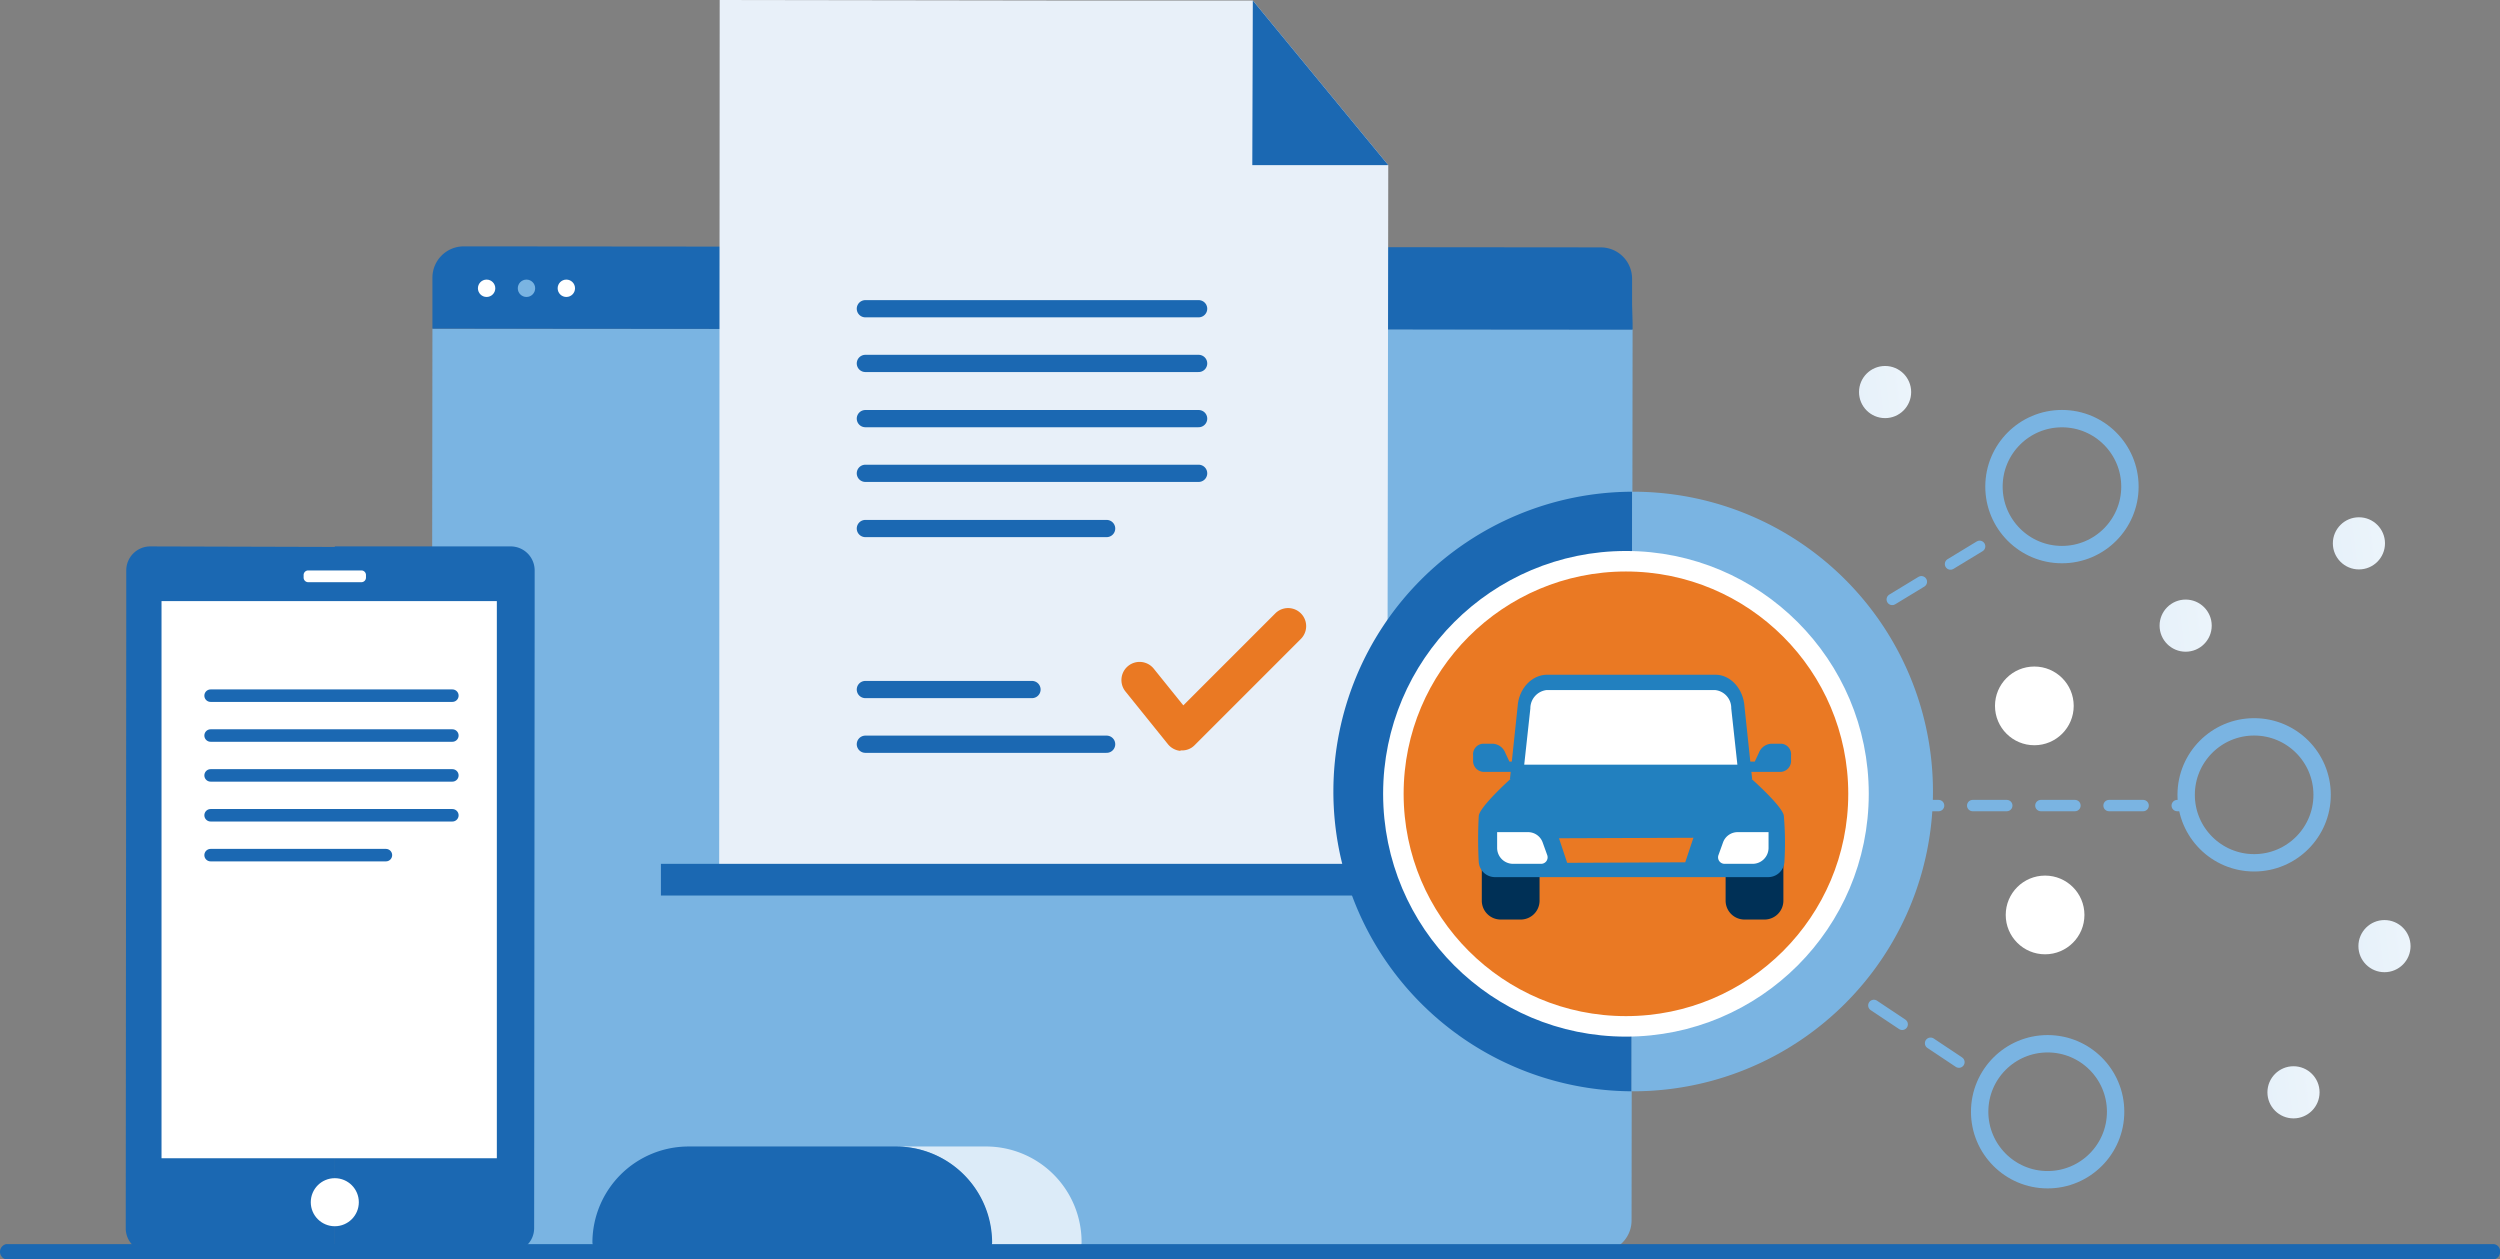 <svg id="Group_5531" data-name="Group 5531" xmlns="http://www.w3.org/2000/svg" xmlns:xlink="http://www.w3.org/1999/xlink" viewBox="0 0 400 201.513">
  <rect x="0" y="0" width="400" height="201.513" fill="#808080" stroke="none"/>
  <defs>
    <style>
      .cls-1 {
        fill: #7ab4e2;
      }

      .cls-2 {
        fill: #1b68b2;
      }

      .cls-3 {
        fill: #fff;
      }

      .cls-4 {
        fill: #e8f0f9;
      }

      .cls-17, .cls-18, .cls-5, .cls-6, .cls-8 {
        fill: none;
        stroke-miterlimit: 10;
      }

      .cls-5, .cls-6 {
        stroke: #7ab4e2;
      }

      .cls-17, .cls-18, .cls-5, .cls-6 {
        stroke-linecap: round;
        stroke-linejoin: round;
      }

      .cls-5 {
        stroke-width: 1.818px;
        stroke-dasharray: 5.454;
      }

      .cls-6 {
        stroke-width: 2.779px;
      }

      .cls-7 {
        fill: #ea7923;
      }

      .cls-8 {
        stroke: #fff;
        stroke-width: 3.281px;
      }

      .cls-9 {
        fill: url(#linear-gradient);
      }

      .cls-10 {
        fill: url(#linear-gradient-2);
      }

      .cls-11 {
        fill: url(#linear-gradient-3);
      }

      .cls-12 {
        fill: url(#linear-gradient-4);
      }

      .cls-13 {
        fill: url(#linear-gradient-5);
      }

      .cls-14 {
        fill: url(#linear-gradient-6);
      }

      .cls-15 {
        fill: url(#linear-gradient-7);
      }

      .cls-16 {
        fill: #dcebf8;
      }

      .cls-17, .cls-18 {
        stroke: #1b68b2;
      }

      .cls-17 {
        stroke-width: 2.758px;
      }

      .cls-18 {
        stroke-width: 1.998px;
      }

      .cls-19 {
        fill: #003056;
      }

      .cls-20 {
        fill: #2280bf;
      }
    </style>
    <linearGradient id="linear-gradient" x1="-329.13" y1="-95.228" x2="-354.226" y2="-92.052" gradientUnits="objectBoundingBox">
      <stop offset="0" stop-color="#fff"/>
      <stop offset="1" stop-color="#7ab4e2"/>
    </linearGradient>
    <linearGradient id="linear-gradient-2" x1="-331.923" y1="-97.746" x2="-357.019" y2="-94.57" xlink:href="#linear-gradient"/>
    <linearGradient id="linear-gradient-3" x1="4.592" y1="-0.191" x2="-20.495" y2="2.983" xlink:href="#linear-gradient"/>
    <linearGradient id="linear-gradient-4" x1="4.581" y1="-0.189" x2="-20.506" y2="2.985" xlink:href="#linear-gradient"/>
    <linearGradient id="linear-gradient-5" x1="4.582" y1="-0.176" x2="-20.505" y2="2.998" xlink:href="#linear-gradient"/>
    <linearGradient id="linear-gradient-6" x1="4.587" y1="-0.186" x2="-20.5" y2="2.989" xlink:href="#linear-gradient"/>
    <linearGradient id="linear-gradient-7" x1="4.591" y1="-0.188" x2="-20.496" y2="2.986" xlink:href="#linear-gradient"/>
  </defs>
  <g id="Group_5533" data-name="Group 5533" transform="translate(69.025 39.419)">
    <g id="Group_5532" data-name="Group 5532">
      <path id="Path_2537" data-name="Path 2537" class="cls-1" d="M84.4,206.848a5.009,5.009,0,0,0,4.989,4.989L271.437,212a5.009,5.009,0,0,0,4.989-4.989l.164-142.629L84.564,64.3Z" transform="translate(-84.4 -51.133)"/>
      <path id="Path_2538" data-name="Path 2538" class="cls-2" d="M276.544,57.441V53.352a5.009,5.009,0,0,0-4.989-4.989L89.589,48.2A5.009,5.009,0,0,0,84.6,53.189v8.178l192.026.164V60.467Z" transform="translate(-84.436 -48.2)"/>
    </g>
    <circle id="Ellipse_444" data-name="Ellipse 444" class="cls-3" cx="1.39" cy="1.39" r="1.39" transform="translate(7.442 5.316)"/>
    <circle id="Ellipse_445" data-name="Ellipse 445" class="cls-1" cx="1.39" cy="1.39" r="1.39" transform="translate(13.821 5.316)"/>
    <circle id="Ellipse_446" data-name="Ellipse 446" class="cls-3" cx="1.39" cy="1.39" r="1.39" transform="translate(20.2 5.316)"/>
  </g>
  <g id="Group_5534" data-name="Group 5534" transform="translate(115.068)">
    <path id="Path_2539" data-name="Path 2539" class="cls-4" d="M194.268.082h31.814l21.672,26.334h0l-.164,112.615-106.89-.164L140.782,0l53.486.082" transform="translate(-140.7)"/>
    <path id="Path_2540" data-name="Path 2540" class="cls-2" d="M245.082.1,245,26.434h21.754Z" transform="translate(-159.7 -0.018)"/>
  </g>
  <rect id="Rectangle_2487" data-name="Rectangle 2487" class="cls-2" width="125.618" height="5.071" transform="translate(105.745 138.213)"/>
  <g id="Group_5545" data-name="Group 5545" transform="translate(213.126 58.557)">
    <g id="Group_5535" data-name="Group 5535" transform="translate(80.311 8.424)">
      <line id="Line_397" data-name="Line 397" class="cls-5" y1="16.847" x2="27.724" transform="translate(0 17.747)"/>
      <circle id="Ellipse_447" data-name="Ellipse 447" class="cls-6" cx="10.877" cy="10.877" r="10.877" transform="translate(25.598)"/>
    </g>
    <g id="Group_5536" data-name="Group 5536" transform="translate(77.612 96.258)">
      <line id="Line_398" data-name="Line 398" class="cls-5" x2="26.988" y2="17.992"/>
      <circle id="Ellipse_448" data-name="Ellipse 448" class="cls-6" cx="10.877" cy="10.877" r="10.877" transform="translate(26.007 12.186)"/>
    </g>
    <g id="Group_5537" data-name="Group 5537" transform="translate(91.597 57.739)">
      <line id="Line_399" data-name="Line 399" class="cls-5" x2="44.981" transform="translate(0 12.595)"/>
      <circle id="Ellipse_449" data-name="Ellipse 449" class="cls-6" cx="10.877" cy="10.877" r="10.877" transform="translate(45.062)"/>
    </g>
    <g id="Group_5544" data-name="Group 5544" transform="translate(0 20.118)">
      <g id="Group_5543" data-name="Group 5543">
        <g id="Group_5540" data-name="Group 5540">
          <g id="Group_5539" data-name="Group 5539">
            <g id="Group_5538" data-name="Group 5538">
              <path id="Path_2541" data-name="Path 2541" class="cls-2" d="M308.525,192.131a47.966,47.966,0,0,1,.082-95.931" transform="translate(-260.6 -96.2)"/>
              <path id="Path_2542" data-name="Path 2542" class="cls-1" d="M319.282,96.2a47.966,47.966,0,1,1-.082,95.931" transform="translate(-271.275 -96.2)"/>
            </g>
          </g>
        </g>
        <g id="Group_5542" data-name="Group 5542" transform="translate(9.814 11.123)">
          <circle id="Ellipse_450" data-name="Ellipse 450" class="cls-7" cx="37.211" cy="37.211" r="37.211"/>
          <g id="Group_5541" data-name="Group 5541">
            <circle id="Ellipse_451" data-name="Ellipse 451" class="cls-8" cx="37.211" cy="37.211" r="37.211"/>
          </g>
        </g>
      </g>
    </g>
    <circle id="Ellipse_452" data-name="Ellipse 452" class="cls-9" cx="6.297" cy="6.297" r="6.297" transform="translate(106.073 48.088)"/>
    <circle id="Ellipse_453" data-name="Ellipse 453" class="cls-10" cx="6.297" cy="6.297" r="6.297" transform="translate(107.79 81.538)"/>
    <circle id="Ellipse_454" data-name="Ellipse 454" class="cls-11" cx="4.171" cy="4.171" r="4.171" transform="translate(164.22 88.653)"/>
    <circle id="Ellipse_455" data-name="Ellipse 455" class="cls-12" cx="4.171" cy="4.171" r="4.171" transform="translate(160.131 24.208)"/>
    <circle id="Ellipse_456" data-name="Ellipse 456" class="cls-13" cx="4.171" cy="4.171" r="4.171" transform="translate(84.318)"/>
    <circle id="Ellipse_457" data-name="Ellipse 457" class="cls-14" cx="4.171" cy="4.171" r="4.171" transform="translate(132.407 37.375)"/>
    <circle id="Ellipse_458" data-name="Ellipse 458" class="cls-15" cx="4.171" cy="4.171" r="4.171" transform="translate(149.663 112.043)"/>
  </g>
  <g id="Group_5547" data-name="Group 5547" transform="translate(20.119 87.426)">
    <g id="Group_5546" data-name="Group 5546">
      <path id="Path_2543" data-name="Path 2543" class="cls-2" d="M28.526,106.9a3.839,3.839,0,0,0-3.844,3.844v6.3L24.6,216a3.839,3.839,0,0,0,3.844,3.844H58.049l.082-112.86Z" transform="translate(-24.6 -106.9)"/>
      <path id="Path_2544" data-name="Path 2544" class="cls-2" d="M97.377,216l.082-98.957v-6.3a3.839,3.839,0,0,0-3.844-3.844H65.482L65.4,219.76H93.533A3.771,3.771,0,0,0,97.377,216Z" transform="translate(-32.033 -106.9)"/>
    </g>
    <rect id="Rectangle_2488" data-name="Rectangle 2488" class="cls-3" width="53.65" height="89.143" transform="translate(5.725 8.751)"/>
    <path id="Path_2545" data-name="Path 2545" class="cls-3" d="M68.641,113.481H60.136a.733.733,0,0,1-.736-.736v-.409a.733.733,0,0,1,.736-.736h8.505a.733.733,0,0,1,.736.736v.409A.733.733,0,0,1,68.641,113.481Z" transform="translate(-30.94 -107.756)"/>
    <circle id="Ellipse_459" data-name="Ellipse 459" class="cls-3" cx="3.844" cy="3.844" r="3.844" transform="translate(29.605 101.084)"/>
  </g>
  <g id="Group_5548" data-name="Group 5548" transform="translate(94.786 183.439)">
    <path id="Path_2546" data-name="Path 2546" class="cls-16" d="M189.694,224.3H175.3a15.34,15.34,0,0,1,15.293,15.375.945.945,0,0,1-.981.981h14.394a.945.945,0,0,0,.981-.981A15.288,15.288,0,0,0,189.694,224.3Z" transform="translate(-126.721 -224.3)"/>
    <path id="Path_2547" data-name="Path 2547" class="cls-2" d="M179.854,239.675A15.393,15.393,0,0,0,164.561,224.3H131.275A15.393,15.393,0,0,0,115.9,239.593a.945.945,0,0,0,.981.981l61.991.082A.994.994,0,0,0,179.854,239.675Z" transform="translate(-115.9 -224.3)"/>
  </g>
  <g id="Group_5549" data-name="Group 5549" transform="translate(138.458 49.397)">
    <line id="Line_400" data-name="Line 400" class="cls-17" x2="53.322"/>
    <line id="Line_401" data-name="Line 401" class="cls-17" x2="53.322" transform="translate(0 8.751)"/>
    <line id="Line_402" data-name="Line 402" class="cls-17" x2="53.322" transform="translate(0 17.583)"/>
    <line id="Line_403" data-name="Line 403" class="cls-17" x2="53.322" transform="translate(0 26.334)"/>
    <line id="Line_404" data-name="Line 404" class="cls-17" x2="38.602" transform="translate(0 35.167)"/>
  </g>
  <g id="Group_5550" data-name="Group 5550" transform="translate(138.458 110.325)">
    <line id="Line_405" data-name="Line 405" class="cls-17" x2="26.661"/>
    <line id="Line_406" data-name="Line 406" class="cls-17" x2="38.602" transform="translate(0 8.751)"/>
  </g>
  <g id="Group_5551" data-name="Group 5551" transform="translate(33.695 111.306)">
    <line id="Line_407" data-name="Line 407" class="cls-18" x2="38.683"/>
    <line id="Line_408" data-name="Line 408" class="cls-18" x2="38.683" transform="translate(0 6.379)"/>
    <line id="Line_409" data-name="Line 409" class="cls-18" x2="38.683" transform="translate(0 12.758)"/>
    <line id="Line_410" data-name="Line 410" class="cls-18" x2="38.683" transform="translate(0 19.137)"/>
    <line id="Line_411" data-name="Line 411" class="cls-18" x2="28.052" transform="translate(0 25.516)"/>
  </g>
  <path id="Path_2548" data-name="Path 2548" class="cls-7" d="M228.809,141.808a2.937,2.937,0,0,1-1.963-1.063l-6.788-8.424a2.906,2.906,0,0,1,4.5-3.68l4.743,5.888,14.721-14.721a2.891,2.891,0,0,1,4.089,4.089L231.1,140.909a2.776,2.776,0,0,1-2.208.818Z" transform="translate(-39.972 -21.669)"/>
  <g id="Group_5552" data-name="Group 5552" transform="translate(0 199.059)">
    <path id="Path_2549" data-name="Path 2549" class="cls-2" d="M399.019,245.853H.981a1.257,1.257,0,0,1,0-2.453H399.019a1.118,1.118,0,0,1,.981,1.227A1.18,1.18,0,0,1,399.019,245.853Z" transform="translate(0 -243.4)"/>
  </g>
  <g id="Group_5563" data-name="Group 5563" transform="translate(235.698 107.953)">
    <g id="Group_5553" data-name="Group 5553" transform="translate(1.39 30.096)">
      <path id="Path_2550" data-name="Path 2550" class="cls-19" d="M299.223,164.8H289.9v6.052a3.019,3.019,0,0,0,3.026,3.026h3.19a3.019,3.019,0,0,0,3.026-3.026V164.8Z" transform="translate(-289.9 -164.8)"/>
    </g>
    <g id="Group_5554" data-name="Group 5554" transform="translate(40.401 30.096)">
      <path id="Path_2551" data-name="Path 2551" class="cls-19" d="M346.923,164.8H337.6v6.052a3.019,3.019,0,0,0,3.026,3.026h3.19a3.019,3.019,0,0,0,3.026-3.026V164.8Z" transform="translate(-337.6 -164.8)"/>
    </g>
    <g id="Group_5555" data-name="Group 5555" transform="translate(5.888)">
      <path id="Path_2552" data-name="Path 2552" class="cls-20" d="M328.277,128H301.37c-2.453,0-4.58,2.208-4.743,5.152L295.4,144.765h38.765l-1.227-11.613C332.775,130.29,330.73,128,328.277,128Z" transform="translate(-295.4 -128)"/>
    </g>
    <g id="Group_5556" data-name="Group 5556" transform="translate(8.178 2.453)">
      <path id="Path_2553" data-name="Path 2553" class="cls-3" d="M298.2,142.94l.981-9A2.946,2.946,0,0,1,301.8,131h26.907a2.884,2.884,0,0,1,2.617,2.944l.981,9Z" transform="translate(-298.2 -131)"/>
    </g>
    <g id="Group_5557" data-name="Group 5557" transform="translate(0.791 15.621)">
      <path id="Path_2554" data-name="Path 2554" class="cls-20" d="M333.03,148.245l-3.19-1.145H297.454l-3.19,1.145s-4.989,4.5-4.989,5.888a69.329,69.329,0,0,0,0,7.279,2.6,2.6,0,0,0,2.617,2.453h43.672a2.6,2.6,0,0,0,2.617-2.372,50.364,50.364,0,0,0-.082-7.36C338.1,152.743,333.03,148.245,333.03,148.245Z" transform="translate(-289.167 -147.1)"/>
    </g>
    <g id="Group_5558" data-name="Group 5558" transform="translate(0 11.041)">
      <path id="Path_2555" data-name="Path 2555" class="cls-20" d="M294.988,144.362h-.981l-.654-1.39a2.269,2.269,0,0,0-2.045-1.472h-1.554a1.7,1.7,0,0,0-1.554,1.881v.736A1.753,1.753,0,0,0,289.754,146h5.561Z" transform="translate(-288.2 -141.5)"/>
    </g>
    <g id="Group_5559" data-name="Group 5559" transform="translate(43.754 11.041)">
      <path id="Path_2556" data-name="Path 2556" class="cls-20" d="M342.027,144.362h.981l.654-1.39a2.269,2.269,0,0,1,2.045-1.472h1.554a1.7,1.7,0,0,1,1.554,1.881v.736A1.753,1.753,0,0,1,347.261,146H341.7Z" transform="translate(-341.7 -141.5)"/>
    </g>
    <g id="Group_5560" data-name="Group 5560" transform="translate(13.74 26.089)">
      <path id="Path_2557" data-name="Path 2557" class="cls-7" d="M326.509,159.9,305,159.982l1.309,3.926,18.892-.082Z" transform="translate(-305 -159.9)"/>
    </g>
    <g id="Group_5561" data-name="Group 5561" transform="translate(3.844 25.189)">
      <path id="Path_2558" data-name="Path 2558" class="cls-3" d="M297.807,158.8H292.9v2.535a2.548,2.548,0,0,0,2.535,2.535h4.5a1.04,1.04,0,0,0,.981-1.39l-.736-2.045A2.487,2.487,0,0,0,297.807,158.8Z" transform="translate(-292.9 -158.8)"/>
    </g>
    <g id="Group_5562" data-name="Group 5562" transform="translate(39.192 25.189)">
      <path id="Path_2559" data-name="Path 2559" class="cls-3" d="M339.294,158.8H344.2v2.535a2.548,2.548,0,0,1-2.535,2.535h-4.5a1.04,1.04,0,0,1-.981-1.39l.736-2.045A2.487,2.487,0,0,1,339.294,158.8Z" transform="translate(-336.122 -158.8)"/>
    </g>
  </g>
</svg>
